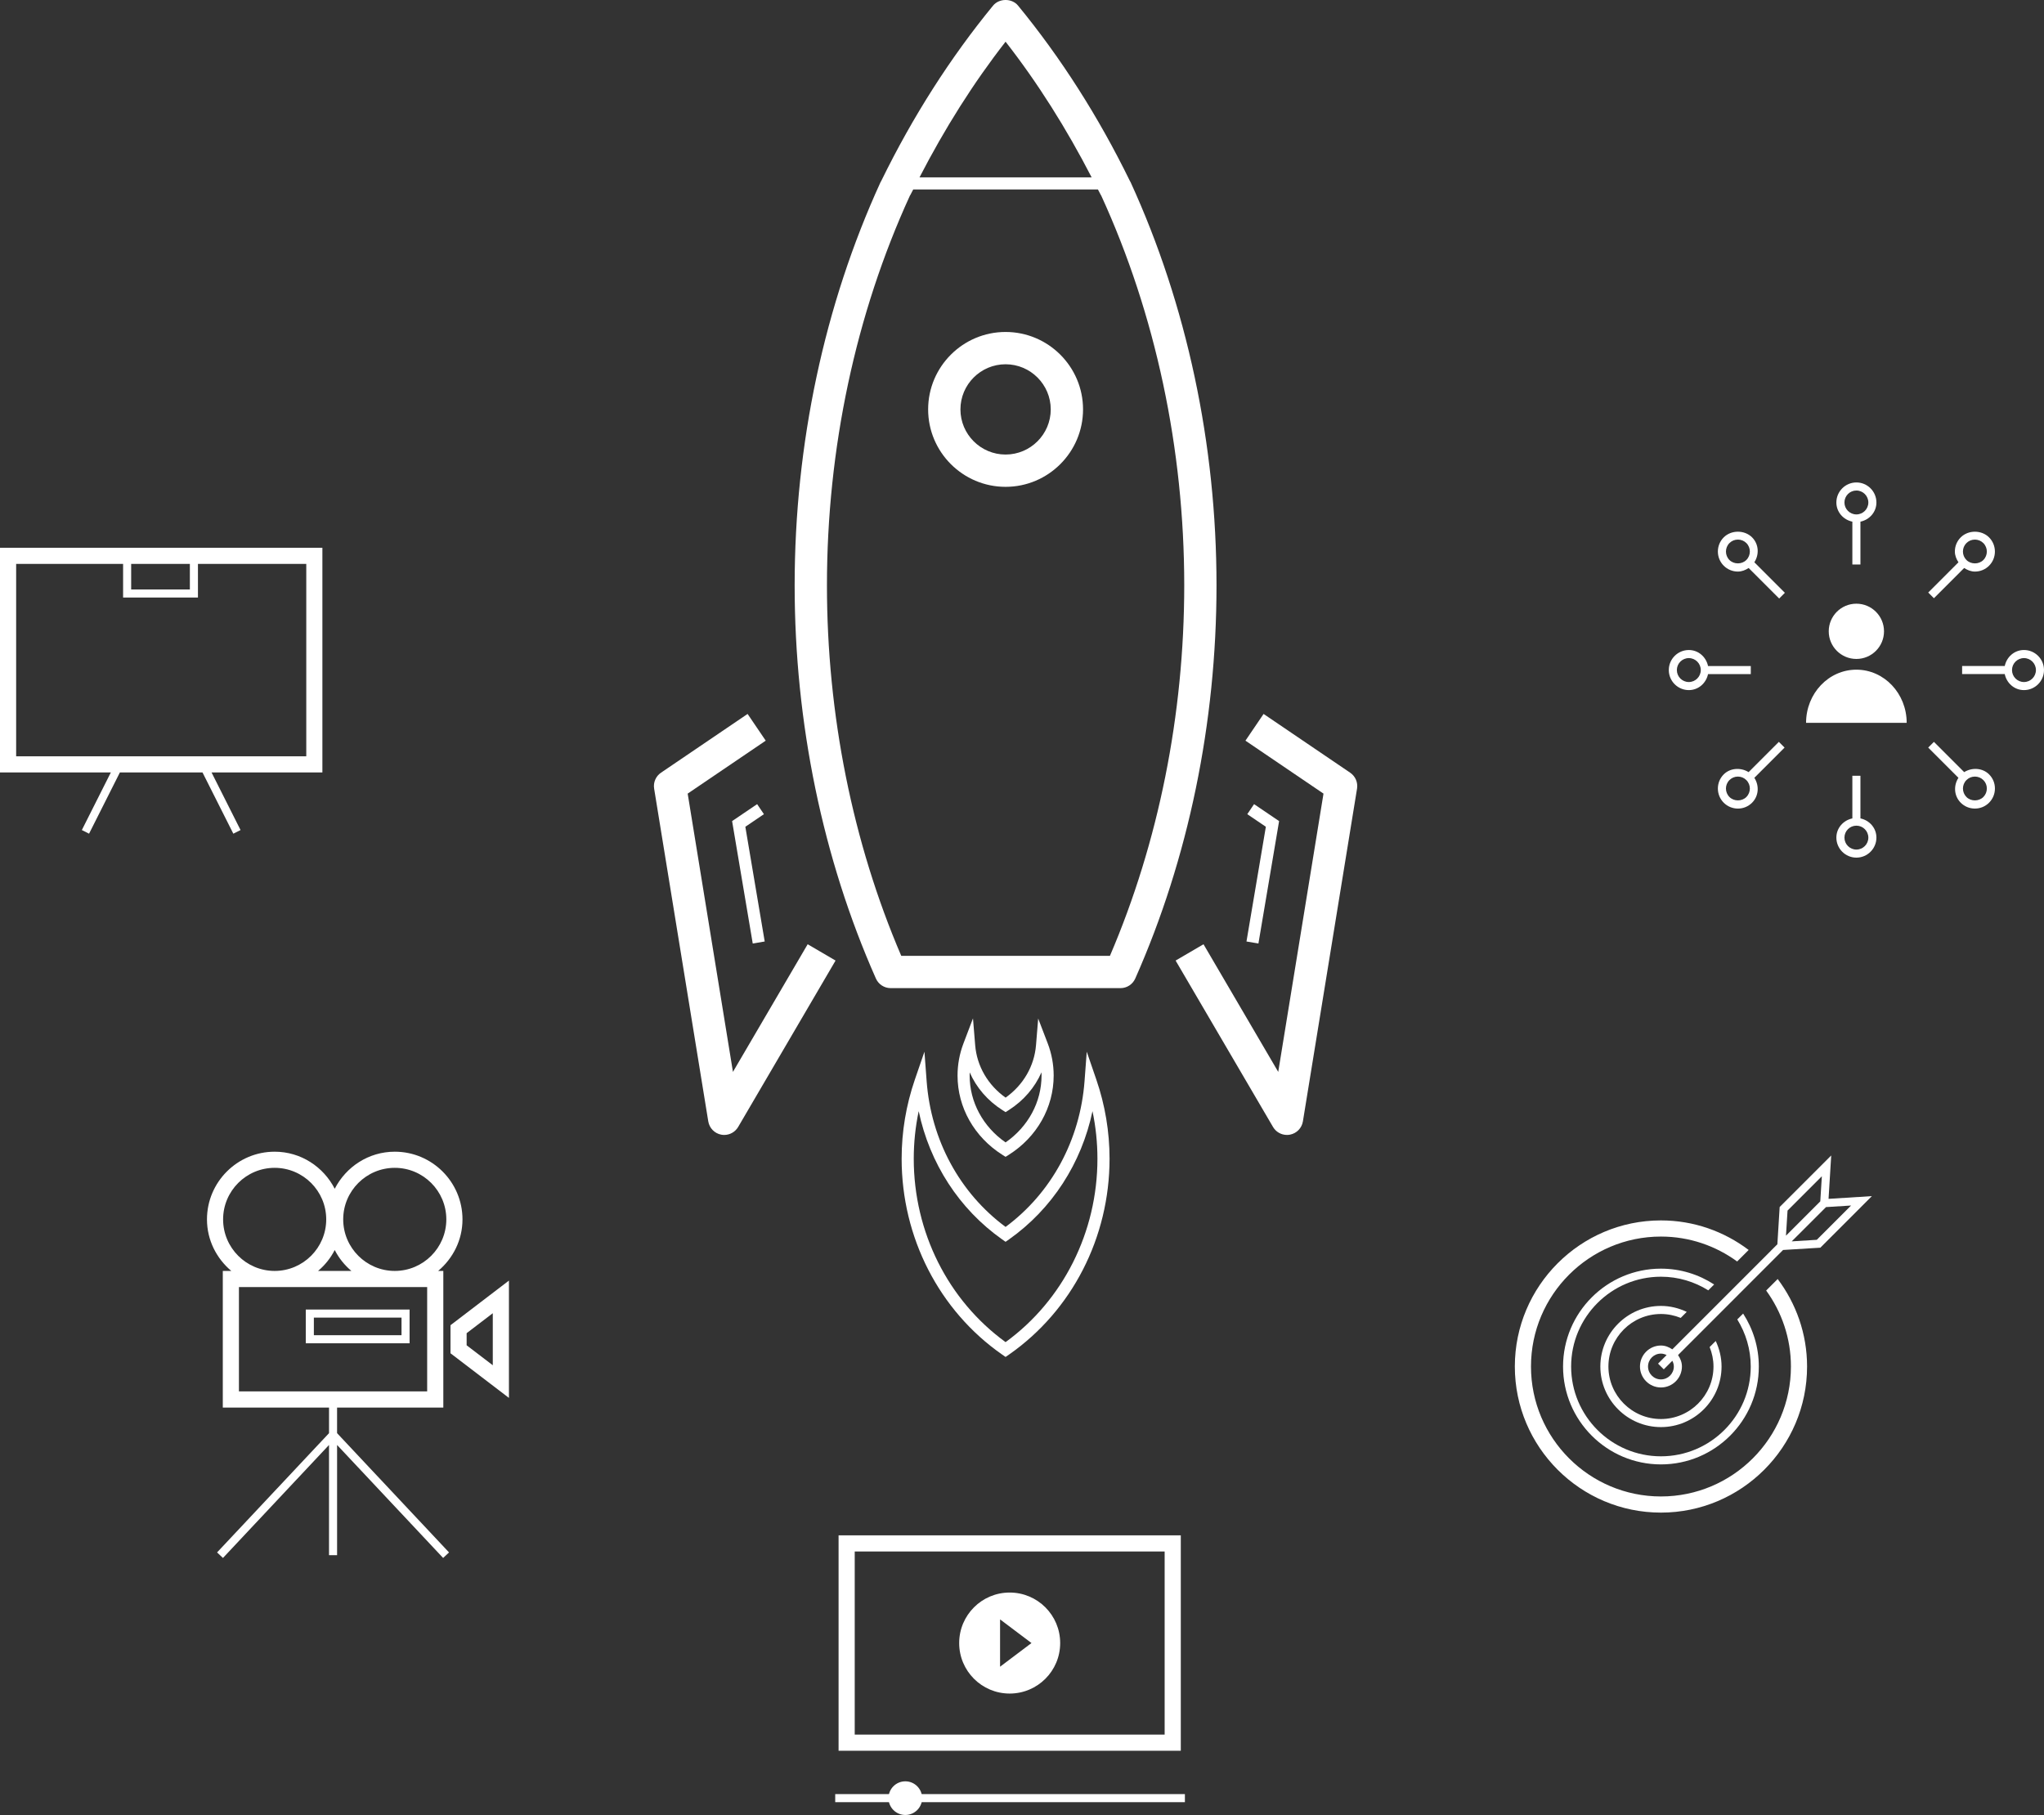 <?xml version="1.0" encoding="utf-8"?>
<!-- Generator: Adobe Illustrator 16.0.0, SVG Export Plug-In . SVG Version: 6.00 Build 0)  -->
<!DOCTYPE svg PUBLIC "-//W3C//DTD SVG 1.1//EN" "http://www.w3.org/Graphics/SVG/1.1/DTD/svg11.dtd">
<svg version="1.1" id="Layer_1" xmlns="http://www.w3.org/2000/svg" xmlns:xlink="http://www.w3.org/1999/xlink" x="0px" y="0px"
	 width="126.568px" height="112.391px" viewBox="0 0 126.568 112.391" enable-background="new 0 0 126.568 112.391"
	 xml:space="preserve">
<rect x="0" y="0" width="126.568" height="112.391" fill="#333333" stroke="none"/>
<path fill="white" d="M62.267,30.147c-2.644,0-4.795-2.151-4.795-4.795s2.151-4.795,4.795-4.795c2.645,0,4.797,2.151,4.797,4.795
	S64.911,30.147,62.267,30.147z M62.267,22.557c-1.541,0-2.795,1.254-2.795,2.795c0,1.542,1.254,2.795,2.795,2.795
	c1.542,0,2.797-1.254,2.797-2.795C65.063,23.811,63.809,22.557,62.267,22.557z"/>
<path fill="white" d="M62.267,84.028l-0.215-0.149c-3.896-2.717-6.221-7.249-6.221-12.124c0-1.67,0.275-3.32,0.819-4.903
	l0.593-1.726l0.136,1.819c0.272,3.653,2.05,6.93,4.888,9.031c2.839-2.103,4.617-5.379,4.89-9.031l0.136-1.819l0.593,1.726
	c0.544,1.583,0.819,3.233,0.819,4.903c0,4.874-2.326,9.406-6.223,12.124L62.267,84.028z M56.887,68.808
	c-0.203,0.968-0.306,1.953-0.306,2.946c0,4.539,2.12,8.764,5.686,11.356c3.566-2.593,5.688-6.818,5.688-11.356
	c0-0.993-0.103-1.979-0.306-2.946c-0.68,3.228-2.504,6.057-5.165,7.938l-0.217,0.152l-0.217-0.152
	C59.39,74.866,57.566,72.037,56.887,68.808z"/>
<path fill="white" d="M62.267,71.636l-0.2-0.126c-1.737-1.099-2.774-2.932-2.774-4.905c0-0.682,0.123-1.352,0.366-1.991
	l0.59-1.552l0.135,1.654c0.105,1.302,0.788,2.476,1.884,3.254c1.096-0.778,1.778-1.952,1.884-3.254l0.134-1.644l0.591,1.54
	c0.244,0.638,0.368,1.309,0.368,1.992c0,1.973-1.038,3.807-2.776,4.905L62.267,71.636z M60.046,66.407
	c-0.003,0.066-0.004,0.132-0.004,0.198c0,1.638,0.827,3.168,2.225,4.138c1.398-0.971,2.227-2.501,2.227-4.138
	c0-0.067-0.001-0.135-0.004-0.202c-0.411,0.939-1.105,1.752-2.021,2.336l-0.202,0.129l-0.202-0.129
	C61.15,68.155,60.457,67.344,60.046,66.407z"/>
<path fill="white" d="M70.01,11.285l-0.054-0.097c-1.938-3.966-4.266-7.614-6.917-10.842c-0.379-0.463-1.165-0.461-1.546,0
	c-2.648,3.228-4.976,6.875-6.916,10.841l-0.054,0.097c-3.479,7.594-5.317,16.226-5.317,24.963c0,8.505,1.739,16.924,5.031,24.347
	c0.16,0.361,0.519,0.595,0.914,0.595h14.232c0.396,0,0.754-0.233,0.914-0.595c3.292-7.423,5.031-15.842,5.031-24.347
	C75.329,27.514,73.489,18.882,70.01,11.285z M62.267,2.582c1.995,2.557,3.773,5.382,5.329,8.401H56.938
	C58.495,7.964,60.273,5.139,62.267,2.582z M68.729,59.19H55.807c-3.012-7.023-4.601-14.94-4.601-22.942
	c0-8.452,1.776-16.795,5.136-24.13l0.032-0.051c0.056-0.113,0.117-0.221,0.174-0.334h11.438c0.057,0.113,0.118,0.22,0.174,0.333
	l0.032,0.052c3.361,7.337,5.138,15.681,5.138,24.13C73.329,44.25,71.74,52.167,68.729,59.19z"/>
<path fill="white" d="M79.69,70.28c-0.351,0-0.682-0.185-0.863-0.495l-6.031-10.303l1.727-1.01l4.627,7.904l2.803-17.232
	l-4.833-3.279l1.123-1.655l5.361,3.638c0.322,0.219,0.488,0.604,0.426,0.988L80.678,69.44c-0.068,0.417-0.39,0.746-0.804,0.823
	C79.813,70.274,79.751,70.28,79.69,70.28z"/>
<path fill="white" d="M44.845,70.28c-0.061,0-0.122-0.006-0.184-0.017c-0.414-0.077-0.735-0.406-0.804-0.823l-3.352-20.604
	c-0.063-0.384,0.104-0.77,0.426-0.988l5.361-3.638l1.123,1.655l-4.833,3.279l2.803,17.232l4.627-7.904l1.727,1.01l-6.031,10.303
	C45.526,70.095,45.195,70.28,44.845,70.28z"/>
<g>
	<polygon fill="white" points="46.611,58.426 45.333,50.846 46.883,49.796 47.303,50.417 46.153,51.197 47.352,58.301 	"/>
	<polygon fill="white" points="77.924,58.426 77.184,58.301 78.384,51.197 77.234,50.417 77.654,49.796 79.204,50.846 	"/>
</g>
<path fill="white" d="M25.362,83.182h-6.428v-2.09h6.428V83.182z M19.435,82.682h5.428v-1.09h-5.428V82.682z"/>
<path fill="white" d="M31.514,86.564L27.895,83.8v-1.737l3.619-2.764V86.564z M28.895,83.306l1.619,1.236v-3.222l-1.619,1.236
	V83.306z"/>
<path fill="white" d="M20.873,87.162h6.578v-8.46h-0.32c0.913-0.77,1.507-1.907,1.507-3.192c0-2.312-1.881-4.192-4.192-4.192
	c-1.626,0-3.023,0.94-3.719,2.296c-0.695-1.355-2.093-2.296-3.719-2.296c-2.312,0-4.192,1.881-4.192,4.192
	c0,1.285,0.594,2.423,1.507,3.192h-0.527v8.46h6.578v1.585l-6.933,7.386l0.365,0.342l6.567-6.996v6.825h0.5v-6.825l6.567,6.996
	l0.365-0.342l-6.933-7.386V87.162z M24.445,72.317c1.761,0,3.192,1.432,3.192,3.192s-1.432,3.192-3.192,3.192
	s-3.193-1.432-3.193-3.192S22.685,72.317,24.445,72.317z M21.76,78.702h-2.066c0.427-0.359,0.777-0.796,1.033-1.296
	C20.982,77.906,21.333,78.342,21.76,78.702z M13.815,75.509c0-1.761,1.432-3.192,3.192-3.192s3.193,1.432,3.193,3.192
	s-1.433,3.192-3.193,3.192S13.815,77.27,13.815,75.509z M14.795,79.702h11.656v6.46H14.795V79.702z"/>
<g>
	<path fill="white" d="M62.521,98.617c-1.728,0-3.127,1.401-3.127,3.128c0,1.728,1.399,3.127,3.127,3.127
		c1.727,0,3.127-1.399,3.127-3.127C65.648,100.018,64.248,98.617,62.521,98.617z M61.926,103.21v-2.931l1.945,1.465L61.926,103.21z"
		/>
	<circle fill="white" cx="56.059" cy="111.349" r="1.042"/>
	<path fill="white" d="M73.117,108.414H51.926V95.075h21.191V108.414z M52.926,107.414h19.191V96.075H52.926V107.414z"/>
	<rect x="51.718" y="111.098" fill="white" width="21.653" height="0.5"/>
</g>
<g>
	<circle fill="white" cx="114.95" cy="39.094" r="1.711"/>
	<path fill="white" d="M114.95,41.469c-1.721,0-3.115,1.475-3.115,3.293h6.23C118.065,42.944,116.671,41.469,114.95,41.469z"/>
	<path fill="white" d="M108.412,41.743v-0.5h-2.647c-0.119-0.561-0.595-0.991-1.19-0.991c-0.684,0-1.24,0.557-1.24,1.241
		s0.557,1.241,1.24,1.241c0.596,0,1.071-0.43,1.19-0.991H108.412z M104.574,42.234c-0.408,0-0.74-0.333-0.74-0.741
		s0.332-0.741,0.74-0.741c0.409,0,0.741,0.333,0.741,0.741S104.983,42.234,104.574,42.234z"/>
	<path fill="white" d="M110.15,45.939l-1.874,1.875c-0.476-0.299-1.135-0.267-1.54,0.139c-0.483,0.483-0.483,1.27,0,1.754
		c0.234,0.234,0.547,0.364,0.878,0.364c0.332,0,0.643-0.129,0.877-0.363c0.421-0.422,0.452-1.063,0.141-1.542l1.872-1.873
		L110.15,45.939z M108.138,49.354c-0.279,0.279-0.767,0.279-1.048-0.001c-0.288-0.289-0.289-0.759,0-1.047
		c0.14-0.14,0.325-0.217,0.523-0.217s0.384,0.077,0.523,0.217C108.426,48.595,108.426,49.065,108.138,49.354z"/>
	<path fill="white" d="M114.701,32.304v2.652h0.5v-2.652c0.561-0.119,0.99-0.594,0.99-1.188c0-0.685-0.557-1.241-1.24-1.241
		s-1.24,0.557-1.24,1.241C113.711,31.71,114.141,32.185,114.701,32.304z M114.951,30.375c0.408,0,0.74,0.333,0.74,0.741
		c0,0.408-0.332,0.739-0.74,0.739s-0.74-0.332-0.74-0.739C114.211,30.707,114.543,30.375,114.951,30.375z"/>
	<path fill="white" d="M115.201,50.679v-2.641h-0.5v2.641c-0.561,0.119-0.99,0.594-0.99,1.189c0,0.684,0.557,1.24,1.24,1.24
		s1.24-0.557,1.24-1.24C116.191,51.273,115.762,50.798,115.201,50.679z M114.951,52.609c-0.408,0-0.74-0.332-0.74-0.74
		s0.332-0.74,0.74-0.74s0.74,0.332,0.74,0.74S115.359,52.609,114.951,52.609z"/>
	<path fill="white" d="M108.492,33.275c-0.471-0.467-1.287-0.466-1.756,0.001c-0.483,0.484-0.483,1.271,0,1.755
		c0.234,0.234,0.546,0.363,0.877,0.363c0.245,0,0.467-0.091,0.666-0.221l1.89,1.89l0.354-0.354l-1.891-1.891
		C108.943,34.338,108.912,33.698,108.492,33.275z M107.09,34.678c-0.288-0.289-0.288-0.759,0-1.048
		c0.14-0.14,0.326-0.217,0.524-0.217s0.385,0.077,0.524,0.215c0.288,0.29,0.287,0.76-0.002,1.049
		C107.858,34.955,107.37,34.957,107.09,34.678z"/>
	<path fill="white" d="M121.626,47.813l-1.874-1.874l-0.354,0.354l1.872,1.872c-0.312,0.48-0.279,1.121,0.142,1.543
		c0.233,0.233,0.544,0.362,0.876,0.362c0.331,0,0.644-0.129,0.878-0.363c0.234-0.235,0.363-0.546,0.363-0.878
		c0.001-0.332-0.128-0.644-0.362-0.877C122.762,47.547,122.104,47.514,121.626,47.813z M122.813,49.353
		c-0.279,0.28-0.77,0.28-1.047,0.001c-0.289-0.29-0.289-0.76,0-1.049c0.14-0.14,0.325-0.216,0.523-0.216s0.385,0.077,0.524,0.217
		c0.14,0.139,0.217,0.325,0.216,0.522C123.029,49.026,122.952,49.213,122.813,49.353z"/>
	<path fill="white" d="M125.328,40.251c-0.604,0-1.085,0.442-1.195,1.014v-0.023h-2.635v0.5h2.635V41.72
		c0.11,0.572,0.591,1.014,1.195,1.014c0.684,0,1.24-0.557,1.24-1.241S126.012,40.251,125.328,40.251z M125.328,42.234
		c-0.409,0-0.741-0.333-0.741-0.741s0.332-0.741,0.741-0.741c0.408,0,0.74,0.333,0.74,0.741S125.736,42.234,125.328,42.234z"/>
	<path fill="white" d="M119.752,37.044l1.872-1.872c0.199,0.13,0.421,0.222,0.666,0.222c0.331,0,0.642-0.128,0.876-0.362
		c0.483-0.483,0.483-1.271,0-1.756c-0.467-0.467-1.285-0.468-1.755,0c-0.234,0.234-0.363,0.545-0.362,0.877
		c0,0.245,0.091,0.466,0.222,0.666l-1.872,1.872L119.752,37.044z M121.765,33.63c0.14-0.14,0.325-0.216,0.523-0.216
		s0.385,0.077,0.524,0.216c0.289,0.29,0.289,0.76,0,1.049c-0.279,0.278-0.768,0.278-1.047-0.002c-0.14-0.14-0.217-0.326-0.217-0.523
		C121.548,33.956,121.625,33.77,121.765,33.63z"/>
</g>
<path fill="white" d="M19.965,33.919H0v13.913h6.864L5.068,51.4l0.447,0.225l1.909-3.793h5.115l1.909,3.793l0.447-0.225
	l-1.796-3.568h6.864V33.919z M8.122,34.919h3.635v1.583H8.122V34.919z M18.965,46.832H1V34.919h6.622v2.083h4.635v-2.083h6.708
	V46.832z"/>
<path fill="white" d="M109.364,79.915c0.961,1.324,1.533,2.947,1.533,4.705c0,4.438-3.611,8.047-8.049,8.047
	s-8.047-3.609-8.047-8.047s3.609-8.047,8.047-8.047c1.764,0,3.393,0.576,4.719,1.543l0.713-0.713
	c-1.514-1.145-3.393-1.83-5.432-1.83c-4.988,0-9.047,4.059-9.047,9.047s4.059,9.047,9.047,9.047s9.049-4.059,9.049-9.047
	c0-2.033-0.684-3.906-1.82-5.418L109.364,79.915z"/>
<path fill="white" d="M112.719,77.262l3.192-3.193l-2.684,0.169l0.165-2.686l-3.192,3.191l-0.142,2.307l-0.401,0.4h0.002
	l-6.106,6.107c-0.206-0.138-0.438-0.237-0.704-0.237c-0.716,0-1.299,0.583-1.299,1.299s0.583,1.299,1.299,1.299
	s1.299-0.583,1.299-1.299c0-0.268-0.101-0.502-0.24-0.709l6.505-6.507L112.719,77.262z M112.498,76.774l-1.552,0.097l0.26-0.26
	l1.865-1.863l1.551-0.097L112.498,76.774z M110.688,74.964l2.124-2.125l-0.097,1.554l-1.442,1.442l-0.422,0.422l-0.26,0.26
	L110.688,74.964z M103.647,84.62c0,0.44-0.358,0.799-0.799,0.799s-0.799-0.358-0.799-0.799s0.358-0.799,0.799-0.799
	c0.128,0,0.244,0.037,0.352,0.09l-0.53,0.53l0.354,0.354l0.53-0.53C103.609,84.373,103.647,84.49,103.647,84.62z"/>
<path fill="white" d="M107.575,81.704c0.525,0.85,0.834,1.846,0.834,2.916c0,3.066-2.494,5.561-5.561,5.561
	s-5.561-2.494-5.561-5.561s2.494-5.561,5.561-5.561c1.076,0,2.08,0.313,2.932,0.844l0.363-0.363c-0.949-0.617-2.08-0.98-3.295-0.98
	c-3.342,0-6.061,2.719-6.061,6.061s2.719,6.061,6.061,6.061s6.061-2.719,6.061-6.061c0-1.209-0.359-2.332-0.971-3.279
	L107.575,81.704z"/>
<path fill="white" d="M105.864,83.415c0.15,0.373,0.238,0.779,0.238,1.205c0,1.793-1.461,3.252-3.254,3.252
	s-3.252-1.459-3.252-3.252s1.459-3.252,3.252-3.252c0.434,0,0.846,0.088,1.225,0.242l0.373-0.373
	c-0.486-0.23-1.025-0.369-1.598-0.369c-2.068,0-3.752,1.684-3.752,3.752s1.684,3.752,3.752,3.752c2.07,0,3.754-1.684,3.754-3.752
	c0-0.566-0.137-1.1-0.361-1.58L105.864,83.415z"/>
</svg>
